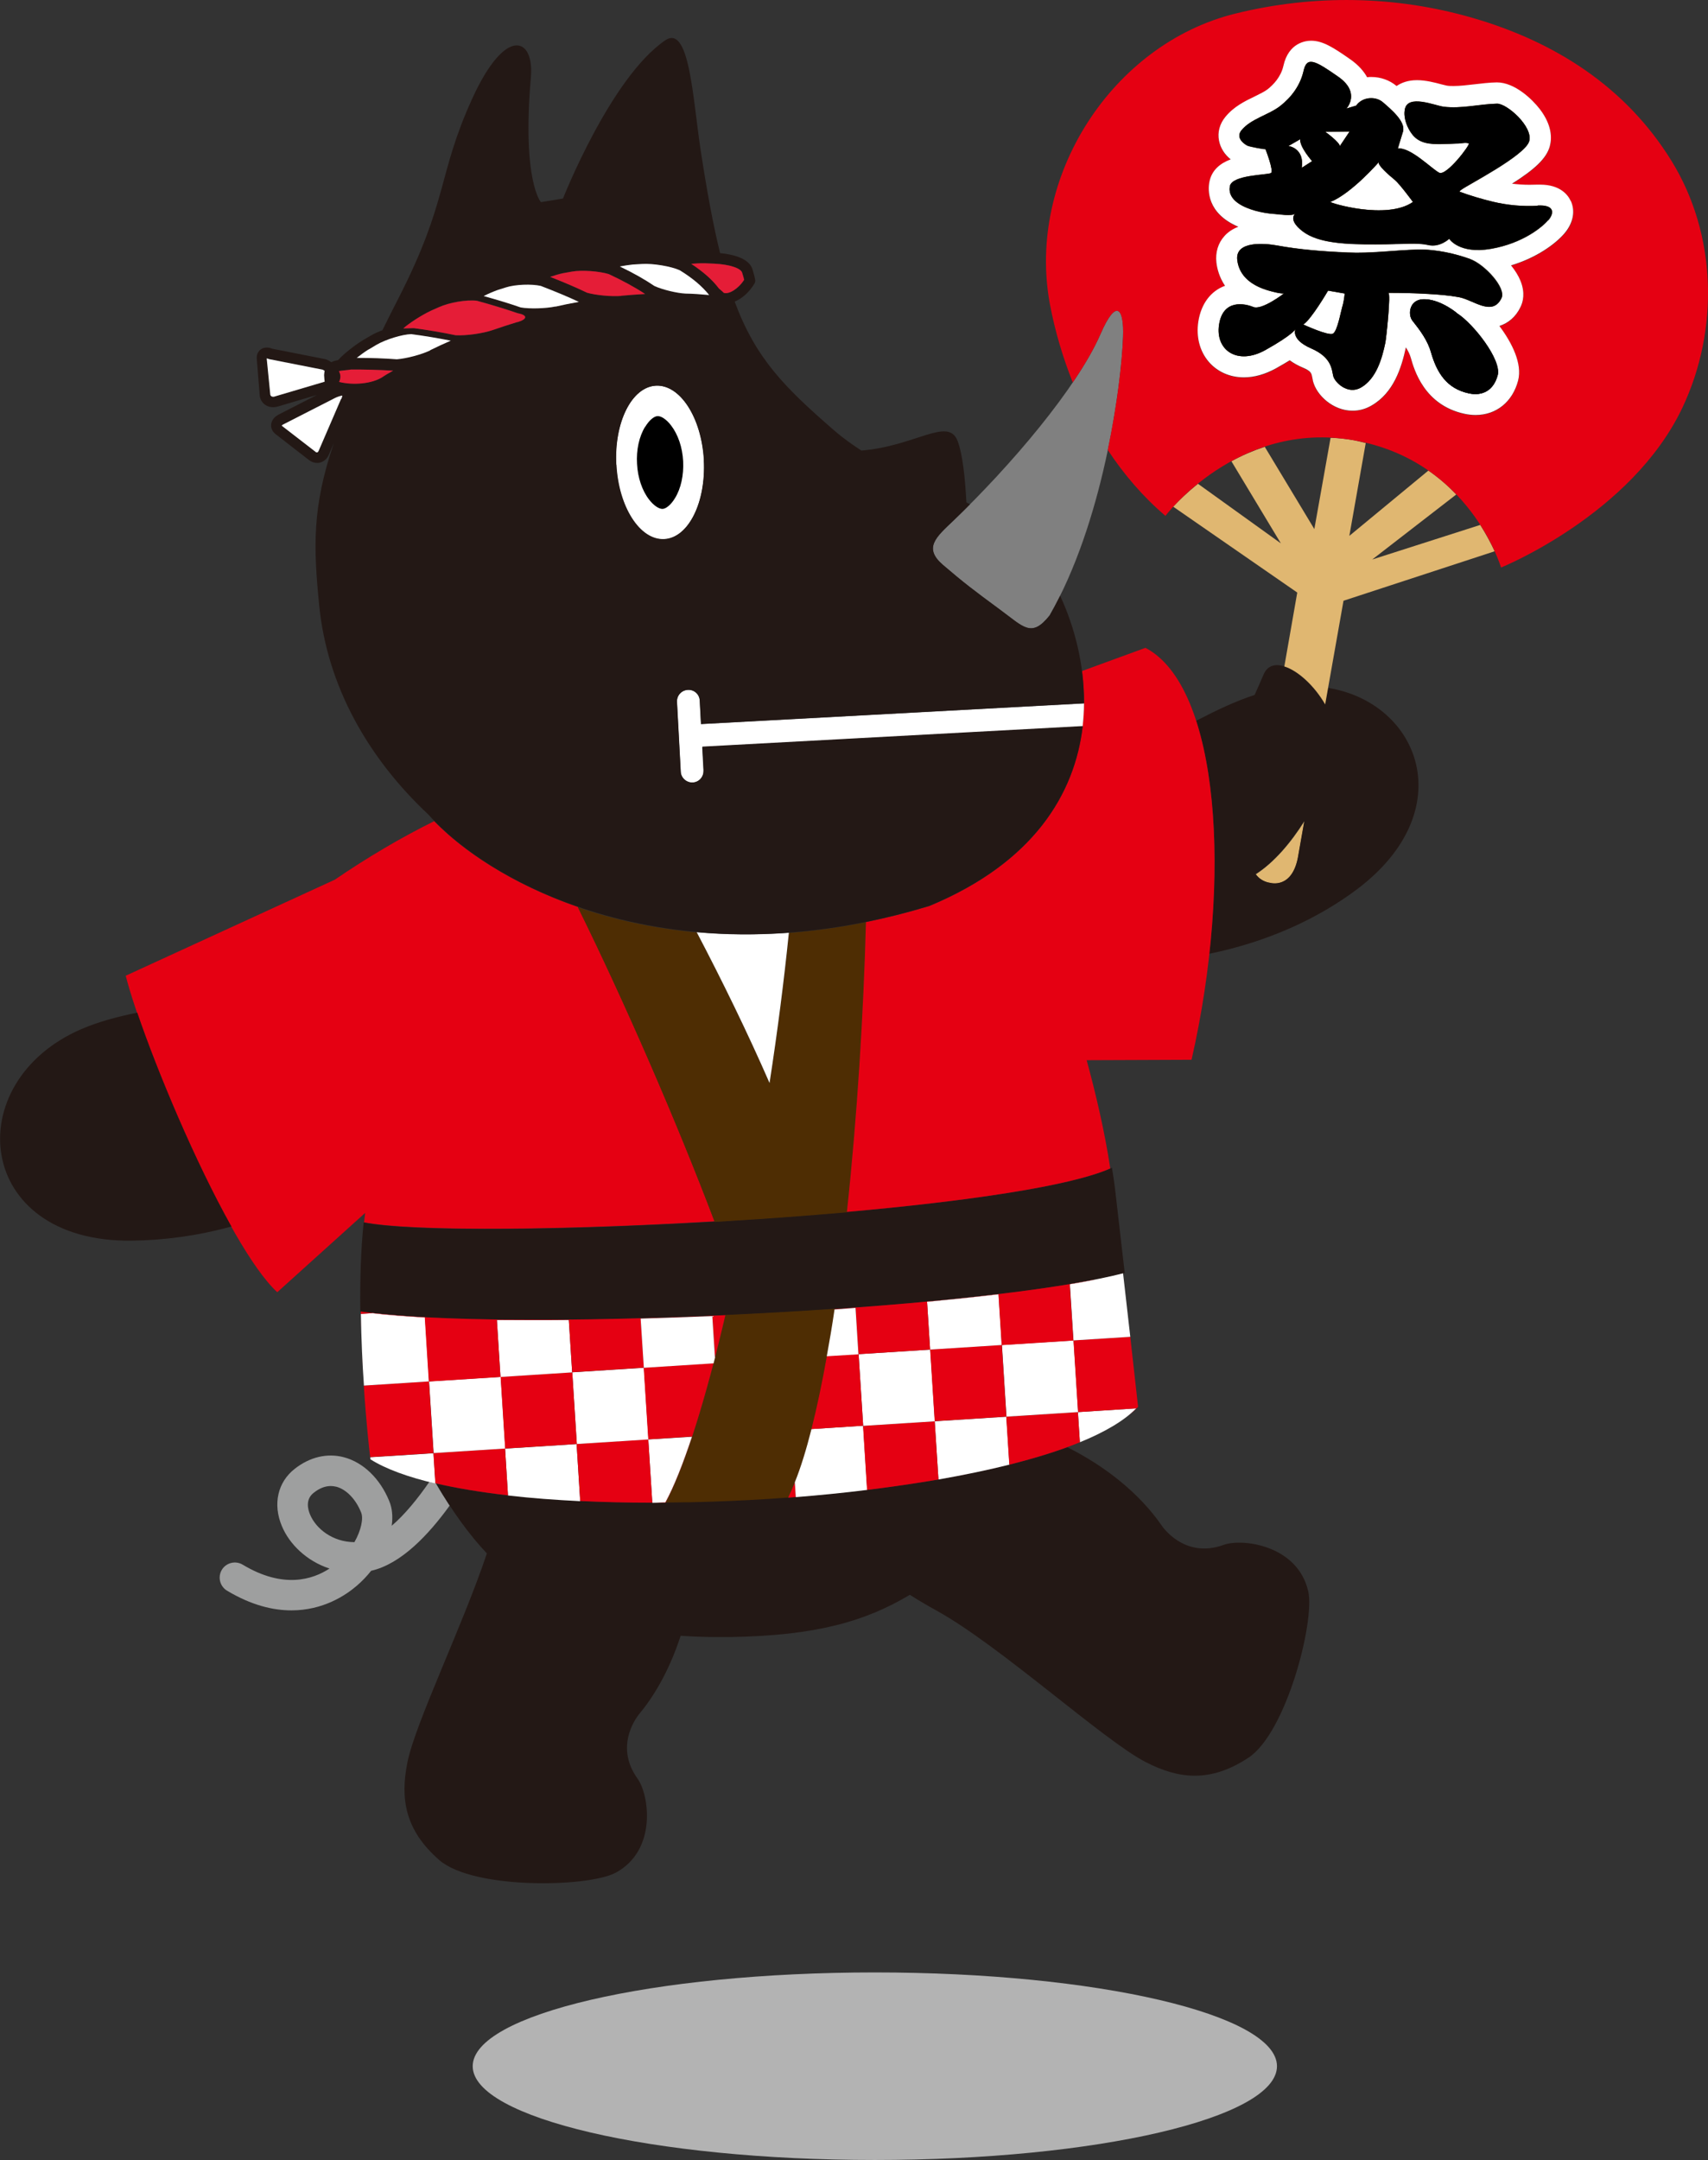 <?xml version="1.0" encoding="UTF-8"?>
<svg id="_レイヤー_2" data-name="レイヤー 2" xmlns="http://www.w3.org/2000/svg" viewBox="0 0 122.96 155.47">
  <rect x="0" y="0" width="122.96" height="155.47" fill="#333333" stroke="none"/>
  <defs>
    <style>
      .cls-1 {
        fill: #fff;
      }

      .cls-2 {
        fill: #745b2e;
      }

      .cls-3 {
        fill: #9e9f9f;
      }

      .cls-4 {
        fill: #b3b3b3;
      }

      .cls-5 {
        fill: #e50012;
      }

      .cls-6 {
        fill: #e0b771;
      }

      .cls-7 {
        fill: #e51d37;
      }

      .cls-8 {
        fill: #231815;
      }

      .cls-9 {
        fill: gray;
      }

      .cls-10 {
        fill: #4e2d03;
      }
    </style>
  </defs>
  <g id="_コクサイ君_コメント" data-name="コクサイ君・コメント">
    <g>
      <path class="cls-4" d="m91.93,148.72c0,3.73-12.96,6.75-28.95,6.75-15.98,0-28.95-3.03-28.95-6.75,0-3.73,12.97-6.75,28.95-6.75,15.99,0,28.95,3.02,28.95,6.75Z"/>
      <g>
        <path class="cls-5" d="m31.25,59.11c-2.39,1.18-4.84,2.63-7.15,4.21l-15.05,6.91c1.28,5.04,7.3,19.45,10.91,22.78l6.33-5.71c-.03.22-.05.45-.08.68,3.46.67,14.17.58,25.23-.07-2.72-7.18-6.47-15.81-9.84-22.63-4.78-1.65-8.31-4.07-10.35-6.18Z"/>
        <g>
          <path class="cls-1" d="m50.66,33.12c.16,3.05-1.11,5.6-2.85,5.69-1.74.09-3.28-2.3-3.44-5.35-.16-3.05,1.11-5.6,2.85-5.69,1.74-.09,3.28,2.3,3.45,5.35Z"/>
          <path class="cls-1" d="m50.66,33.12c.16,3.05-1.11,5.6-2.85,5.69-1.74.09-3.28-2.3-3.44-5.35-.16-3.05,1.11-5.6,2.85-5.69,1.74-.09,3.28,2.3,3.45,5.35Z"/>
          <path d="m46.44,30.72c-.43.7-.64,1.67-.58,2.66.05,1,.37,1.94.87,2.58.32.42.71.68.97.67s.62-.32.89-.77c.43-.69.64-1.66.59-2.66s-.37-1.93-.87-2.58c-.32-.42-.7-.68-.97-.67s-.62.32-.89.77Z"/>
        </g>
        <path class="cls-1" d="m80.83,91.53c-.02-.15-.03-.29-.05-.44h0c.02.14.03.3.05.44Z"/>
        <path class="cls-8" d="m80.05,84.05c-7.38,3.41-46.68,5.36-53.87,3.94-.21,2.02-.27,4.25-.24,6.42,10.95,1.54,44.7-.1,55.03-2.78-.22-1.95-.46-4.03-.7-6.08-.06-.49-.14-1-.22-1.5Z"/>
        <path class="cls-8" d="m9.87,72.89c-1.41.29-2.75.64-4.01,1.18-8.82,3.81-7.72,15.36,3.62,15.23,2.34-.03,4.75-.35,7.18-1.02-2.58-4.6-5.32-11.11-6.78-15.4Z"/>
        <path class="cls-10" d="m52.23,94.64c-1.4,5.96-2.93,10.97-4.34,13.57,2.9-.02,5.88-.14,8.83-.36,1.35-2.7,2.5-7.73,3.38-13.65-2.58.18-5.23.33-7.87.45Z"/>
        <path class="cls-3" d="m31.41,106.79c.11.03.24.05.35.07-.29-.06-.58-.13-.85-.2-.84,1.21-1.77,2.36-2.71,3.16.09-.65.04-1.26-.18-1.78-.65-1.6-1.86-2.78-3.26-3.15-1.2-.32-2.46-.02-3.54.83-1.23.96-1.59,2.54-.93,4.12.54,1.3,1.78,2.52,3.43,3.06-1.22.8-3.34,1.47-6.25-.28-.52-.31-1.19-.14-1.5.37-.31.52-.14,1.19.37,1.5,1.75,1.05,3.31,1.42,4.64,1.42,2.29,0,3.91-1.09,4.69-1.76.39-.33.74-.7,1.05-1.09,2.16-.49,4.14-2.6,5.65-4.69-.33-.51-.66-1.03-.98-1.58Zm-5.9,4.21c-1.56-.01-2.76-.96-3.19-1.99-.16-.38-.34-1.09.26-1.56.41-.33.83-.49,1.23-.49.13,0,.26.02.4.05.72.19,1.41.9,1.79,1.86.17.41.01,1.26-.49,2.14Z"/>
        <path class="cls-8" d="m94.18,114.54c-.75-3.32-4.75-3.84-6.1-3.34-2.87,1.04-4.46-1.41-4.46-1.41-1.58-2.29-4.04-4.25-6.78-5.62-.88.32-1.86.63-2.89.91-1.4.39-2.92.75-4.54,1.07-.12.02-.25.05-.38.07-.66.13-1.34.25-2.02.36-.24.04-.49.08-.74.12-.59.09-1.2.18-1.81.27-.27.04-.54.08-.82.11-.67.09-1.35.17-2.03.25-.2.02-.4.05-.61.07-3.72.41-7.6.65-11.38.73-.31,0-.61,0-.92.01-.57,0-1.13.01-1.69.01-.28,0-.56,0-.84,0-.75,0-1.5-.02-2.24-.04-.25,0-.49-.01-.73-.02-.78-.03-1.56-.06-2.31-.1-.07,0-.15-.01-.22-.01-.76-.05-1.5-.1-2.23-.16-.11,0-.23-.02-.35-.03-2.49-.23-4.77-.56-6.69-1.01,1.15,1.99,2.4,3.71,3.65,5.03-1.72,5.16-5.15,12.2-5.72,15.04-.53,2.63-.17,4.88,2.29,7.03,2.46,2.14,10.74,1.97,12.71.91,2.99-1.62,2.41-5.61,1.56-6.78-1.78-2.48.16-4.68.16-4.68,1.28-1.55,2.27-3.5,2.95-5.59,1.28.09,2.49.1,3.57.09,6.22-.1,9.75-1.14,12.93-3.04.69.44,1.35.82,1.91,1.13,4.58,2.52,12.06,9.37,15.07,10.91,2.39,1.23,4.65,1.49,7.39-.31,2.73-1.79,4.8-9.81,4.31-11.99Z"/>
        <path class="cls-1" d="m49.82,103.41l-3.15.2.29,4.56c.31,0,.63-.02.94-.02.63-1.16,1.27-2.79,1.92-4.74Z"/>
        <path class="cls-1" d="m36.36,104.26l.21,3.38c1.63.19,3.38.32,5.2.41l-.26-4.11-5.16.33Z"/>
        <path class="cls-1" d="m26.65,104.88c.01.1.02.16.02.16,1.11.7,2.72,1.28,4.68,1.74l-.14-2.18-4.56.29Z"/>
        <path class="cls-5" d="m41.78,108.04c1.67.08,3.41.12,5.18.12l-.29-4.56-5.16.33.26,4.11Z"/>
        <rect class="cls-1" x="41.35" y="98.61" width="5.17" height="5.17" transform="translate(-6.33 2.99) rotate(-3.64)"/>
        <path class="cls-5" d="m31.34,106.76c1.55.36,3.3.65,5.23.87l-.21-3.37-5.16.33.14,2.17Z"/>
        <rect class="cls-1" x="31.04" y="99.26" width="5.17" height="5.17" transform="translate(-6.39 2.34) rotate(-3.64)"/>
        <g>
          <path class="cls-5" d="m26,95.69c0-.28-.01-.56-.02-.85,0,.29.01.57.02.85Z"/>
          <path class="cls-5" d="m26.05,97.19c-.02-.36-.03-.72-.04-1.09.01.37.02.73.04,1.09Z"/>
          <path class="cls-5" d="m26.11,98.35c-.02-.29-.03-.58-.04-.88.01.3.03.59.04.88Z"/>
          <path class="cls-5" d="m26.19,99.72c-.02-.34-.04-.69-.06-1.05.02.36.04.71.06,1.05Z"/>
          <path class="cls-5" d="m26.65,104.88l4.56-.29-.33-5.16-4.69.3c.17,2.62.39,4.61.46,5.15Z"/>
        </g>
        <path class="cls-1" d="m26.78,94.52l-.8.05c.03,1.83.11,3.61.22,5.16l4.69-.3-.29-4.61c-1.43-.08-2.71-.18-3.81-.31Z"/>
        <rect class="cls-5" x="36.19" y="98.94" width="5.17" height="5.17" transform="translate(-6.36 2.66) rotate(-3.64)"/>
        <path class="cls-1" d="m35.77,95l.26,4.11,5.16-.33-.24-3.77c-1.8.02-3.54.01-5.18,0Z"/>
        <path class="cls-5" d="m25.97,94.41c0,.05,0,.11,0,.16l.8-.05c1.1.13,2.38.23,3.81.31l.29,4.61,5.16-.33-.26-4.11c1.64.02,3.37.03,5.18,0l.24,3.77,5.16-.33-.23-3.54c1.7-.05,3.43-.11,5.16-.18l.19,2.97c-.04.14-.07.29-.11.43l-5.02.32.33,5.16,3.15-.2c-.65,1.96-1.29,3.59-1.92,4.74-.26,0-.53.01-.79.02.27,0,.53,0,.8,0,1.4-2.61,2.93-7.59,4.31-13.5-10.58.48-21.01.48-26.25-.26Z"/>
        <path class="cls-1" d="m51.47,97.7l-.19-2.97c-1.74.07-3.47.13-5.16.18l.23,3.54,5.02-.32c.04-.14.07-.29.11-.43Z"/>
        <g>
          <path class="cls-5" d="m77.81,103.78c.39-.16.75-.32,1.1-.49-.35.17-.72.33-1.1.49Z"/>
          <path class="cls-5" d="m80.14,102.64c.32-.19.61-.39.88-.59-.27.2-.56.4-.88.59Z"/>
          <path class="cls-5" d="m79.05,103.22c.35-.17.68-.35.99-.53-.31.18-.64.36-.99.53Z"/>
        </g>
        <path class="cls-1" d="m77.6,101.64l.14,2.17c1.79-.73,3.19-1.55,4.06-2.44l-4.2.27Z"/>
        <g>
          <path class="cls-5" d="m72.54,105.45c-.68.17-1.39.33-2.11.48.72-.15,1.43-.32,2.11-.48Z"/>
          <path class="cls-5" d="m70.02,106.02c-.7.15-1.43.28-2.16.41.74-.13,1.46-.27,2.16-.41Z"/>
        </g>
        <path class="cls-1" d="m67.29,102.29l.27,4.2c1.81-.32,3.52-.67,5.11-1.07l-.22-3.45-5.16.33Z"/>
        <g>
          <path class="cls-5" d="m57.22,106.7c-.16.4-.32.76-.48,1.1.18-.01.37-.03.55-.05l-.07-1.05Z"/>
          <path class="cls-5" d="m57.49,105.95s.04-.1.05-.15c-.02.05-.04.1-.05.15Z"/>
          <path class="cls-5" d="m62.34,107.25c-1.47.18-2.98.32-4.5.45,1.52-.13,3.03-.27,4.5-.45Z"/>
        </g>
        <path class="cls-1" d="m62.14,102.62l-3.72.24c-.37,1.46-.77,2.77-1.2,3.83l.07,1.07c1.74-.14,3.46-.31,5.14-.52l-.29-4.62Z"/>
        <path class="cls-5" d="m72.67,105.42c1.9-.48,3.62-1.01,5.07-1.61l-.14-2.17-5.16.33.22,3.45Z"/>
        <rect class="cls-1" x="72.28" y="96.64" width="5.17" height="5.17" transform="translate(-6.14 4.95) rotate(-3.64)"/>
        <path class="cls-5" d="m62.43,107.24c1.77-.22,3.49-.47,5.13-.75l-.27-4.19-5.16.33.29,4.62Z"/>
        <rect class="cls-1" x="61.97" y="97.3" width="5.17" height="5.17" transform="translate(-6.21 4.3) rotate(-3.64)"/>
        <path class="cls-5" d="m81.93,101.25s-.23-2.04-.56-5.03l-4.09.26.33,5.16,4.2-.27c-.22.22-.46.44-.74.65.33-.25.63-.5.87-.77Z"/>
        <path class="cls-1" d="m80.85,91.65c-1.05.27-2.35.53-3.83.78l.26,4.05,4.09-.26c-.15-1.36-.33-2.92-.52-4.57Z"/>
        <rect class="cls-5" x="67.12" y="96.97" width="5.17" height="5.17" transform="translate(-6.18 4.62) rotate(-3.64)"/>
        <path class="cls-1" d="m66.74,93.7l.22,3.44,5.16-.33-.23-3.66c-1.61.19-3.34.38-5.14.54Z"/>
        <g>
          <path class="cls-5" d="m58.42,102.86l3.72-.24-.33-5.16-2.28.14c-.34,1.9-.71,3.68-1.11,5.25Z"/>
          <path class="cls-5" d="m78.77,92.11c-4.45.87-11.28,1.6-18.68,2.11,0,0,0,.01,0,.02.02,0,.17,0,1.5-.11l.21,3.34,5.16-.33-.22-3.44c1.8-.17,3.53-.35,5.14-.54l.23,3.66,5.16-.33-.26-4.05c.63-.1,1.2-.21,1.76-.32Z"/>
        </g>
        <path class="cls-1" d="m60.08,94.24c-.17,1.17-.36,2.29-.56,3.38l2.28-.14-.21-3.34c-1.56.12-1.5.11-1.51.11Z"/>
        <path class="cls-10" d="m62.35,66.37c-1.92.39-3.77.64-5.55.78-.35,3.45-.83,7.13-1.4,10.82-1.58-3.63-3.4-7.37-5.24-10.86-3.17-.29-6.04-.94-8.56-1.81,3.37,6.83,7.13,15.47,9.85,22.65.75-.04,1.49-.1,2.24-.14,0,0,0,0,0,0,.25-.02.51-.04.76-.05.62-.04,1.23-.09,1.85-.13.62-.05,1.23-.09,1.85-.14.29-.02.58-.04.86-.07,0,0,0,0,0,0,.65-.05,1.32-.11,1.96-.16.74-6.88,1.21-14.33,1.37-20.87Z"/>
        <path class="cls-1" d="m50.16,67.1c1.83,3.49,3.66,7.23,5.24,10.85.57-3.69,1.04-7.36,1.39-10.81-2.34.17-4.55.15-6.63-.04Z"/>
        <path class="cls-6" d="m90.4,62.92c.4.57,1.04.63,1.04.63,0,0,1.59.49,2.02-1.9.07-.38.23-1.31.45-2.55-.98,1.57-2.21,3-3.51,3.83Z"/>
        <path class="cls-8" d="m95.6,49.51c-.07.39-.14.78-.21,1.18-.27-.47-.6-.91-.95-1.3h0c-.31-.34-.64-.64-.97-.88-.03-.03-.07-.05-.1-.07-.12-.09-.25-.16-.37-.23-.04-.02-.08-.05-.12-.07-.83-.42-1.57-.38-1.91.4-.23.55-.45,1.03-.65,1.48-1.42.46-2.8,1.13-4.21,1.86,1.37,4.22,1.66,10.31.95,16.77,4.22-.87,7.82-2.53,10.63-4.64,7.54-5.68,4.51-13.43-2.09-14.5Zm-2.15,12.13c-.42,2.39-2.02,1.9-2.02,1.9,0,0-.64-.05-1.04-.63,1.3-.82,2.52-2.26,3.51-3.83-.22,1.24-.38,2.17-.45,2.55Z"/>
        <path class="cls-6" d="m106.57,37.78l-7.78,2.49,6.05-4.68c-.58-.6-1.24-1.19-2.01-1.72l-5.69,4.7,1.18-6.68c-.28-.07-.55-.14-.84-.2-.58-.1-1.14-.16-1.69-.18l-1.17,6.57-3.57-5.92c-.87.29-1.68.64-2.4,1.04l3.56,5.91-5.97-4.29c-.78.63-1.38,1.22-1.78,1.65l8.93,6.18-.93,5.32c.98.3,2.17,1.39,2.94,2.73.7-3.96,1.32-7.46,1.32-7.46l10.88-3.56c-.24-.52-.58-1.17-1.03-1.89Z"/>
        <path class="cls-5" d="m82.46,46.63l-4.57,1.67c.79,5.99-1.44,12.96-11,16.92-1.56.47-3.07.85-4.55,1.15-.17,6.54-.63,13.98-1.37,20.86,8.55-.76,16.05-1.84,18.96-3.13-.4-2.64-1.04-5.37-1.7-7.79l7.55-.03c2.96-12.98,2.02-26.87-3.32-29.65Z"/>
        <path class="cls-8" d="m77.95,52.13c.05-.46.08-.92.08-1.37,0,.46-.04.91-.08,1.37Z"/>
        <path class="cls-1" d="m78.04,50.63l-27.58,1.49-.09-1.69c-.02-.45-.4-.8-.86-.77-.45.03-.8.41-.78.86l.27,5.03c.02.44.39.78.82.78.01,0,.03,0,.04,0,.45-.02.8-.41.78-.86l-.09-1.7,27.39-1.48c.06-.55.1-1.1.1-1.65Z"/>
        <path class="cls-9" d="m75.56,44.3c3.79-6.58,5.15-16.26,5.29-20.06.08-2.01-.47-2.84-1.61-.23-1.69,3.9-6.49,9.52-10.61,13.47-1.25,1.19-2.18,1.97-.75,3.19,1.48,1.27,2.21,1.83,4.12,3.23,1.69,1.24,2.25,2.04,3.56.4Z"/>
        <path class="cls-8" d="m50.65,55.46c.02.45-.32.84-.78.86-.02,0-.03,0-.04,0-.43,0-.8-.34-.82-.78l-.27-5.03c-.02-.45.32-.84.78-.86.47-.03.84.32.86.77l.09,1.69,27.57-1.49c.02-2.8-.68-5.5-1.72-7.74-.24.48-.49.95-.75,1.41-1.31,1.65-1.87.84-3.56-.4-1.9-1.4-2.64-1.96-4.12-3.23-1.43-1.23-.5-2,.75-3.19.39-.37.79-.77,1.19-1.17-.09-.05-.17-.1-.26-.14-.08-1.61-.26-3.48-.64-4.44-.68-1.73-3.05.4-6.92.71-.67-.44-1.34-.91-1.98-1.47-3.54-3.07-5.62-5.15-7.14-9.25h0c.53-.22,1.06-.68,1.43-1.31.05-.08.06-.18.04-.28-.01-.09-.05-.28-.2-.77-.28-.79-1.46-1.05-2.32-1.13-.5-2.03-.95-4.46-1.41-7.48-.56-3.71-.8-9.04-2.55-7.83-3.93,2.69-7.35,11.38-7.35,11.38l-1.59.26s-1.37-1.52-.72-9c.25-2.85-1.81-3.74-4.22,1.54-2.53,5.55-1.69,7.3-5.32,14.39-.41.8-.79,1.56-1.15,2.29h0c-.3.11-.58.24-.81.37l-.58.34s-.01,0-.02.01c-.58.36-1.37.97-1.78,1.43-.17.03-.34.07-.49.15-.12-.08-.25-.16-.39-.21l-3.86-.76c-.31-.13-.62-.11-.84.06-.21.16-.31.43-.27.72l.21,2.61c.04.28.18.51.41.66.16.11.36.16.56.16.11,0,.22-.02.33-.05l2.81-.83-2.77,1.42c-.3.16-.49.41-.52.7-.03.27.1.54.35.72l2.37,1.84c.18.14.38.21.59.21.07,0,.14,0,.22-.03.27-.07.5-.27.62-.55l.36-.84c-1.56,4.6-1.47,7.45-1.05,11.68.57,5.79,3.52,10.99,7.87,15.06,4.39,4.97,17.59,12.18,36.06,6.56,7.49-3.11,10.47-8.06,11.04-12.94l-27.38,1.48.09,1.7Zm.13-36.51l.67.03c1.05.05,1.86.31,1.98.63.09.28.13.44.15.53-.44.68-1.12,1.06-1.46.94-.06-.06-.16-.15-.36-.32-.46-.61-1.1-1.18-1.99-1.77.34-.03.7-.05,1.01-.04Zm-5.23.09l.67-.04c.8-.05,2.09.17,2.71.45.93.57,1.6,1.14,2.12,1.78-.02,0-.04,0-.07,0-.53-.05-1.08-.09-1.64-.1-.62-.03-1.64-.28-2.22-.54-.68-.46-1.48-.92-2.5-1.41.32-.06.65-.11.93-.14Zm-4.99.62h0s.61-.11.61-.11c.72-.13,1.98-.03,2.66.18,1.02.48,1.87.94,2.61,1.43-.57.03-1.15.08-1.73.13-.7.06-1.83-.05-2.46-.23-.75-.36-1.61-.73-2.65-1.14.32-.11.66-.21.95-.27Zm-4.74,1.21s.11-.04.6-.19c.68-.22,1.86-.26,2.52-.11,1.06.41,1.93.77,2.74,1.15-.56.1-1.12.21-1.68.34-.71.15-1.86.18-2.5.07-.81-.28-1.69-.55-2.67-.82.33-.17.69-.32.99-.43Zm-4.83,1.5s0,0,.61-.27c.76-.34,1.98-.55,2.73-.46.96.26,1.95.56,2.92.89.75.14.74.43,0,.65-.59.18-1.17.37-1.75.57-.72.25-1.92.42-2.69.38-1.01-.21-2.02-.38-3.01-.51-.76.02-.76.02-.76.02.41-.37,1.29-.94,1.96-1.26Zm-4.45,2.79h.01s.57-.34.57-.34c.69-.4,1.86-.75,2.5-.77.93.12,1.87.28,2.85.47-.51.22-1,.45-1.49.69-.62.3-1.72.59-2.4.64-.94-.07-1.88-.1-2.83-.1h-.06c.27-.21.57-.43.84-.6Zm-6.75,3.37c-.1.03-.19.02-.25-.02-.04-.03-.06-.06-.07-.1l-.26-2.62s0,0,0,0c.02,0,.06,0,.17.05l3.86.76s.09.05.14.08c-.02.09-.03.19-.04.31.01.21.03.36.04.47,0,0-.01.01-.02.01l-3.58,1.06Zm4.77.19l-1.61,3.73c-.03.06-.06.1-.1.11-.04.01-.09,0-.14-.05l-2.42-1.87s.03-.05.11-.09l3.7-1.89c.21-.11.41-.16.55-.19,0,.06-.03.15-.07.25Zm-.14-1.23c.07-.15.11-.31.09-.46-.01-.11-.05-.21-.1-.32.11-.02.25-.04.45-.06.14-.01.29-.03.4-.05.99-.01,2,.02,3.05.08-.39.22-.63.36-.77.46-.74.47-2.08.6-3.11.34Zm19.95,5.96c-.16-3.05,1.11-5.6,2.85-5.69,1.74-.09,3.28,2.3,3.45,5.35.16,3.05-1.11,5.6-2.85,5.69-1.74.09-3.28-2.3-3.44-5.35Z"/>
        <path class="cls-1" d="m19.78,28.54c-.1.03-.19.02-.25-.02-.04-.03-.06-.06-.07-.1l-.26-2.62s0,0,0,0c.02,0,.06,0,.17.05l3.86.76s.09.05.14.08c-.02.09-.03.19-.04.31.01.21.03.36.04.47,0,0-.01.01-.02.01l-3.58,1.06Z"/>
        <path class="cls-1" d="m24.55,28.72l-1.61,3.73c-.03.06-.06.1-.1.11-.04.01-.09,0-.14-.05l-2.42-1.87s.03-.05.11-.09l3.7-1.89c.21-.11.41-.16.55-.19,0,.06-.03.15-.07.25Z"/>
        <path class="cls-7" d="m27.52,27.15c-.74.47-2.08.6-3.11.34.07-.15.11-.31.09-.46-.01-.11-.05-.21-.1-.32.11-.02.25-.04.45-.06.14-.01.29-.03.4-.05.99-.01,2,.02,3.05.08-.39.22-.63.36-.77.46Z"/>
        <path class="cls-1" d="m30.97,25.22c-.62.3-1.72.59-2.4.64-.94-.07-1.88-.1-2.83-.1h-.06c.27-.21.57-.43.84-.6h.01s.57-.34.57-.34c.69-.4,1.86-.75,2.5-.77.93.12,1.87.28,2.85.47-.51.22-1,.45-1.49.69Z"/>
        <path class="cls-7" d="m37.24,23.18c-.59.18-1.17.37-1.75.57-.72.25-1.92.42-2.69.38-1.01-.21-2.02-.38-3.01-.51-.76.02-.76.02-.76.02.41-.37,1.29-.94,1.96-1.26t.61-.27c.76-.34,1.98-.55,2.73-.46.96.26,1.95.56,2.92.89.75.14.74.43,0,.65Z"/>
        <path class="cls-1" d="m39.99,22.06c-.71.15-1.86.18-2.5.07-.81-.28-1.69-.55-2.67-.82.33-.17.69-.32.99-.43.02,0,.11-.04.6-.19.68-.22,1.86-.26,2.52-.11,1.06.41,1.93.77,2.74,1.15-.56.1-1.12.21-1.68.34Z"/>
        <path class="cls-7" d="m44.72,21.3c-.7.06-1.83-.05-2.46-.23-.75-.36-1.61-.73-2.65-1.14.32-.11.66-.21.95-.27h0s.61-.11.61-.11c.72-.13,1.98-.03,2.66.18,1.02.48,1.87.94,2.61,1.43-.57.03-1.15.08-1.73.13Z"/>
        <path class="cls-1" d="m50.98,21.23c-.53-.05-1.08-.09-1.64-.1-.62-.03-1.64-.28-2.22-.54-.68-.46-1.48-.92-2.5-1.41.32-.06.65-.11.93-.14l.67-.04c.8-.05,2.09.17,2.71.45.93.57,1.6,1.14,2.12,1.78-.02,0-.04,0-.07,0Z"/>
        <path class="cls-5" d="m120.32,11.56c-3.31-5.35-8.43-8.57-14.3-10.27-5.55-1.61-11.42-1.71-17.09-.31-8.84,2.18-15.07,11.74-13.34,20.95.36,1.9.92,3.79,1.64,5.6.85-1.25,1.55-2.45,2.01-3.52,1.14-2.61,1.68-1.78,1.61.23-.06,1.75-.4,4.77-1.1,8.15,1.17,1.77,2.55,3.38,4.15,4.74,0,0,5.21-6.92,13.57-5.44,8.36,1.48,10.59,9.16,10.59,9.16,0,0,9.39-3.79,13.05-11.49,2.68-5.65,2.48-12.52-.79-17.8Zm-7.7,5.26c-.65.77-2,1.74-3.84,2.3.29.37.53.75.68,1.11.35.86.19,1.51-.01,1.91-.34.68-.87,1.14-1.51,1.34.93,1.24,1.66,2.73,1.35,3.93-.4,1.53-1.57,2.48-3.06,2.48-.26,0-.54-.03-.81-.09-2.89-.63-3.61-3.17-3.85-4.01-.07-.26-.2-.52-.36-.77-.31,1.49-.88,3.28-2.48,4.19-.42.24-.88.37-1.36.37-1.39,0-2.6-1.11-2.85-2.14-.02-.08-.04-.16-.05-.26-.06-.31-.09-.45-.67-.7-.36-.16-.68-.33-.95-.53-.29.18-.62.38-1.01.59-.76.43-1.53.64-2.29.64-1.01,0-1.91-.4-2.53-1.12-.65-.76-.92-1.79-.75-2.9.19-1.28.9-2.2,1.92-2.57-.41-.61-.57-1.23-.62-1.68-.08-.71.12-1.38.57-1.89.27-.3.61-.52,1.01-.68-2.28-.97-2.19-2.66-2.09-3.2.16-.88.79-1.36,1.54-1.65-.45-.37-.74-.83-.84-1.34-.12-.6.04-1.21.45-1.71.61-.75,1.41-1.14,2.12-1.48.36-.17.7-.34.92-.51.42-.33.97-.89,1.14-1.68.37-1.68,1.63-1.82,2-1.82.85,0,1.63.51,2.82,1.34.6.42.98.87,1.21,1.29.1-.01.2-.02.3-.02.68,0,1.32.23,1.82.65.36-.26.85-.42,1.47-.42s1.28.17,1.76.3c.15.04.28.08.37.09.16.02.33.03.51.03.46,0,.95-.06,1.47-.12.52-.06,1.07-.13,1.64-.14h0c1.29,0,2.55,1.21,3.09,1.92.88,1.15.88,2.09.72,2.68-.24.87-1.09,1.66-2.72,2.69.41.05.83.08,1.25.08.18,0,.35,0,.53-.01.09,0,.17,0,.25,0,1.44,0,2,.74,2.2,1.18.35.75.18,1.6-.46,2.35Z"/>
        <g>
          <path class="cls-1" d="m92.76,10.51s1.16.14.96,1.57l.75-.48s-.91-1.02-.86-1.58l-.85.49Z"/>
          <path class="cls-1" d="m96.46,10.53l.71-1.06-1.76.02s1.05.76,1.05,1.04Z"/>
          <path class="cls-1" d="m100.39,12.93c-.37-.3-1.28-1.08-1.12-1.27,0,0-1.94,2.24-3.48,2.87-.13.05,4.04,1.33,5.93,0,0,0-.96-1.31-1.33-1.61Z"/>
          <path class="cls-1" d="m93.82,23.35s1.82.85,2.14.66c.32-.18.55-1.52.68-1.97s.16-.92.16-.92l-1.2-.21s-1.23,2.11-1.79,2.44Z"/>
          <path class="cls-1" d="m113.08,14.47c-.2-.44-.76-1.18-2.2-1.18-.08,0-.16,0-.25,0-.18,0-.35.01-.53.01-.42,0-.84-.03-1.25-.08,1.63-1.03,2.48-1.82,2.72-2.69.16-.59.16-1.53-.72-2.68-.55-.71-1.8-1.92-3.09-1.92h0c-.57.01-1.11.08-1.64.14-.52.06-1.01.12-1.47.12-.17,0-.35,0-.51-.03-.09-.02-.22-.05-.37-.09-.48-.13-1.13-.3-1.76-.3s-1.1.17-1.47.42c-.5-.42-1.14-.65-1.82-.65-.1,0-.2,0-.3.02-.23-.42-.61-.87-1.21-1.29-1.19-.83-1.97-1.34-2.82-1.34-.38,0-1.63.13-2,1.82-.18.79-.72,1.35-1.14,1.68-.22.17-.56.33-.92.51-.71.34-1.51.73-2.12,1.48-.41.5-.57,1.11-.45,1.71.1.51.39.98.84,1.34-.75.28-1.38.77-1.54,1.65-.1.54-.19,2.23,2.09,3.2-.41.16-.75.38-1.01.68-.45.5-.65,1.17-.57,1.89.05.45.21,1.07.62,1.68-1.02.37-1.72,1.29-1.92,2.57-.17,1.11.1,2.14.75,2.9.62.72,1.52,1.12,2.53,1.12.75,0,1.52-.22,2.29-.64.39-.22.72-.41,1.01-.59.27.2.59.38.95.53.58.25.61.39.67.7.02.1.04.18.05.26.26,1.04,1.46,2.14,2.85,2.14.48,0,.93-.12,1.36-.37,1.59-.91,2.16-2.7,2.48-4.19.16.26.29.51.36.77.24.84.96,3.38,3.85,4.01.27.06.55.09.81.09,1.49,0,2.66-.95,3.06-2.48.31-1.2-.42-2.69-1.35-3.93.64-.2,1.18-.66,1.51-1.34.2-.39.36-1.04.01-1.91-.15-.37-.39-.75-.68-1.11,1.83-.55,3.18-1.53,3.84-2.3.64-.75.8-1.61.46-2.35Zm-5.26,12.55c-.27,1.02-1.03,1.52-2.08,1.29-1.58-.35-2.3-1.48-2.71-2.94-.25-.86-.79-1.59-1.34-2.29-.35-.44-.24-1.61.94-1.54,1.18.07,2.29,1.02,2.29,1.02,1.13.71,3.21,3.32,2.91,4.46Zm.27-5.55c-.66,1.33-2.03.1-3.06-.09-.72-.13-1.46-.19-2.19-.23-.96-.06-1.93-.09-2.89-.08.21,0-.16,3.31-.21,3.58-.24,1.16-.65,2.61-1.76,3.24-.95.54-1.88-.38-1.99-.83-.11-.45-.09-1.35-1.59-1.99-1.5-.65-1.13-1.39-1.13-1.39,0,0-.17.4-2.17,1.51-2,1.12-3.61.02-3.33-1.83.28-1.85,1.84-1.53,2.46-1.27.62.25,2.22-.98,2.22-.98,0,0-.2.06-1.1-.2-1.12-.32-2.12-.96-2.27-2.21-.16-1.39,2.01-1.19,2.84-1.04,1.69.31,3.4.43,5.11.51,1.67.07,3.33-.17,5-.21,1.38-.04,2.79.31,3.82.68,1.03.37,2.62,2.08,2.25,2.82Zm3.37-5.62c-.42.5-1.82,1.67-4.12,2.07-2.3.4-3.01-.72-3.01-.72,0,0-.68.64-1.5.45-.82-.19-1.7-.06-3.79-.05-2.09,0-4.12-.07-5.25-.93-1.13-.86-.53-1.28-.53-1.28-.29.2-1.19.04-1.52.02-.46-.03-.92-.11-1.36-.23-.79-.22-2.03-.73-1.84-1.76.15-.83,2.75-.79,2.96-.95.22-.15-.4-1.73-.4-1.73.02.05-1.16-.17-1.31-.25-.41-.22-.79-.65-.42-1.09.67-.82,1.95-1.1,2.79-1.75.83-.64,1.46-1.51,1.69-2.55.23-1.05.84-.71,2.49.44,1.65,1.15.59,2.29.59,2.29l.7-.21c.44-.63,1.41-.7,1.94-.23.53.47,1.65,1.39,1.43,2.1-.22.72-.37,1.22-.37,1.22.91-.12,2.46,1.48,2.98,1.74.52.26,2.26-2.04,2.13-2.11-.18-.1-.56-.01-.75,0-.41.01-.83.03-1.24.04-.77.01-1.56-.03-2.07-.68-.37-.47-.65-1.17-.55-1.78.19-1.16,2.17-.29,2.8-.22,1.28.16,2.56-.19,3.84-.22.71-.02,2.6,1.65,2.32,2.69s-4.51,3.19-4.89,3.5c-.06.04-.11.08-.14.14.75.29,1.62.54,2.42.73,1.05.25,2.14.34,3.22.29,1.25-.06,1.19.54.77,1.04Z"/>
        </g>
        <g>
          <g>
            <path class="cls-2" d="m110.7,14.81c-1.08.06-2.17-.04-3.22-.29-.79-.19-1.67-.45-2.42-.73.04-.06.09-.1.14-.14.39-.31,4.61-2.46,4.89-3.5.28-1.04-1.61-2.71-2.32-2.69-1.28.03-2.56.38-3.84.22-.63-.08-2.62-.94-2.8.22-.1.61.18,1.31.55,1.78.52.65,1.31.7,2.07.68.41,0,.83-.02,1.24-.04.19,0,.57-.09.75,0,.13.07-1.61,2.37-2.13,2.11-.52-.26-2.07-1.86-2.98-1.74,0,0,.14-.5.37-1.22.22-.72-.89-1.63-1.43-2.1-.53-.47-1.49-.41-1.94.23l-.7.21s1.06-1.14-.59-2.29c-1.65-1.15-2.25-1.49-2.49-.44-.23,1.04-.86,1.9-1.69,2.55-.84.65-2.12.92-2.79,1.75-.36.45.01.87.42,1.09.14.08,1.33.3,1.31.25,0,0,.62,1.58.4,1.73-.22.15-2.81.12-2.96.95-.19,1.04,1.05,1.54,1.84,1.76.44.12.9.2,1.36.23.33.02,1.24.18,1.52-.02,0,0-.6.42.53,1.28,1.13.86,3.16.94,5.25.93,2.09,0,2.97-.14,3.79.05s1.5-.45,1.5-.45c0,0,.7,1.12,3.01.72,2.3-.4,3.7-1.58,4.12-2.07.42-.5.48-1.1-.77-1.04Zm-16.99-2.73c.21-1.44-.96-1.57-.96-1.57l.85-.49c-.05.56.86,1.58.86,1.58l-.75.48Zm1.69-2.6l1.76-.02-.71,1.06c0-.28-1.05-1.04-1.05-1.04Zm.39,5.05c1.54-.63,3.48-2.87,3.48-2.87-.15.19.75.97,1.12,1.27.37.3,1.33,1.61,1.33,1.61-1.9,1.33-6.06.05-5.93,0Z"/>
            <path class="cls-2" d="m105.84,18.65c-1.03-.37-2.44-.72-3.82-.68-1.67.05-3.33.29-5,.21-1.71-.07-3.43-.2-5.11-.51-.83-.15-3-.36-2.84,1.04.14,1.24,1.15,1.89,2.27,2.21.9.26,1.1.2,1.1.2,0,0-1.6,1.24-2.22.98-.62-.25-2.18-.58-2.46,1.27-.28,1.85,1.33,2.94,3.33,1.83,2-1.12,2.17-1.51,2.17-1.51,0,0-.37.74,1.13,1.39,1.5.65,1.48,1.54,1.59,1.99.11.45,1.04,1.37,1.99.83,1.1-.63,1.52-2.08,1.76-3.24.06-.27.42-3.58.21-3.58.96,0,1.93.02,2.89.08.73.04,1.47.1,2.19.23,1.03.18,2.4,1.42,3.06.09.37-.74-1.23-2.45-2.25-2.82Zm-9.2,3.4c-.13.45-.36,1.79-.68,1.97-.32.18-2.14-.66-2.14-.66.56-.33,1.79-2.44,1.79-2.44l1.2.21s-.04.47-.16.92Z"/>
            <path d="m104.91,22.56s-1.11-.96-2.29-1.02c-1.18-.07-1.29,1.1-.94,1.54.55.69,1.1,1.42,1.34,2.29.42,1.46,1.13,2.6,2.71,2.94,1.05.23,1.81-.27,2.08-1.29.3-1.13-1.79-3.75-2.91-4.46Z"/>
          </g>
          <g>
            <path d="m110.7,14.81c-1.08.06-2.17-.04-3.22-.29-.79-.19-1.67-.45-2.42-.73.04-.06.09-.1.14-.14.39-.31,4.61-2.46,4.89-3.5.28-1.04-1.61-2.71-2.32-2.69-1.28.03-2.56.38-3.84.22-.63-.08-2.62-.94-2.8.22-.1.61.18,1.31.55,1.78.52.65,1.31.7,2.07.68.41,0,.83-.02,1.24-.04.19,0,.57-.09.75,0,.13.07-1.61,2.37-2.13,2.11-.52-.26-2.07-1.86-2.98-1.74,0,0,.14-.5.37-1.22.22-.72-.89-1.63-1.43-2.1-.53-.47-1.49-.41-1.94.23l-.7.21s1.06-1.14-.59-2.29c-1.65-1.15-2.25-1.49-2.49-.44-.23,1.04-.86,1.9-1.69,2.55-.84.65-2.12.92-2.79,1.75-.36.45.01.87.42,1.09.14.08,1.33.3,1.31.25,0,0,.62,1.58.4,1.73-.22.15-2.81.12-2.96.95-.19,1.04,1.05,1.54,1.84,1.76.44.12.9.2,1.36.23.33.02,1.24.18,1.52-.02,0,0-.6.42.53,1.28,1.13.86,3.16.94,5.25.93,2.09,0,2.97-.14,3.79.05s1.5-.45,1.5-.45c0,0,.7,1.12,3.01.72,2.3-.4,3.7-1.58,4.12-2.07.42-.5.48-1.1-.77-1.04Zm-16.99-2.73c.21-1.44-.96-1.57-.96-1.57l.85-.49c-.05.56.86,1.58.86,1.58l-.75.48Zm1.69-2.6l1.76-.02-.71,1.06c0-.28-1.05-1.04-1.05-1.04Zm.39,5.05c1.54-.63,3.48-2.87,3.48-2.87-.15.19.75.97,1.12,1.27.37.3,1.33,1.61,1.33,1.61-1.9,1.33-6.06.05-5.93,0Z"/>
            <path d="m105.84,18.65c-1.03-.37-2.44-.72-3.82-.68-1.67.05-3.33.29-5,.21-1.71-.07-3.43-.2-5.11-.51-.83-.15-3-.36-2.84,1.04.14,1.24,1.15,1.89,2.27,2.21.9.26,1.1.2,1.1.2,0,0-1.6,1.24-2.22.98-.62-.25-2.18-.58-2.46,1.27-.28,1.85,1.33,2.94,3.33,1.83,2-1.12,2.17-1.51,2.17-1.51,0,0-.37.74,1.13,1.39,1.5.65,1.48,1.54,1.59,1.99.11.45,1.04,1.37,1.99.83,1.1-.63,1.52-2.08,1.76-3.24.06-.27.42-3.58.21-3.58.96,0,1.93.02,2.89.08.73.04,1.47.1,2.19.23,1.03.18,2.4,1.42,3.06.09.37-.74-1.23-2.45-2.25-2.82Zm-9.2,3.4c-.13.45-.36,1.79-.68,1.97-.32.18-2.14-.66-2.14-.66.56-.33,1.79-2.44,1.79-2.44l1.2.21s-.04.47-.16.92Z"/>
            <path d="m104.91,22.56s-1.11-.96-2.29-1.02c-1.18-.07-1.29,1.1-.94,1.54.55.69,1.1,1.42,1.34,2.29.42,1.46,1.13,2.6,2.71,2.94,1.05.23,1.81-.27,2.08-1.29.3-1.13-1.79-3.75-2.91-4.46Z"/>
          </g>
        </g>
        <path class="cls-7" d="m52.11,21.08c-.06-.06-.16-.15-.36-.32-.46-.61-1.1-1.18-1.99-1.77.34-.03.7-.05,1.01-.04l.67.03c1.05.05,1.86.31,1.98.63.09.28.13.44.15.53-.44.68-1.12,1.06-1.46.94Z"/>
      </g>
    </g>
  </g>
</svg>